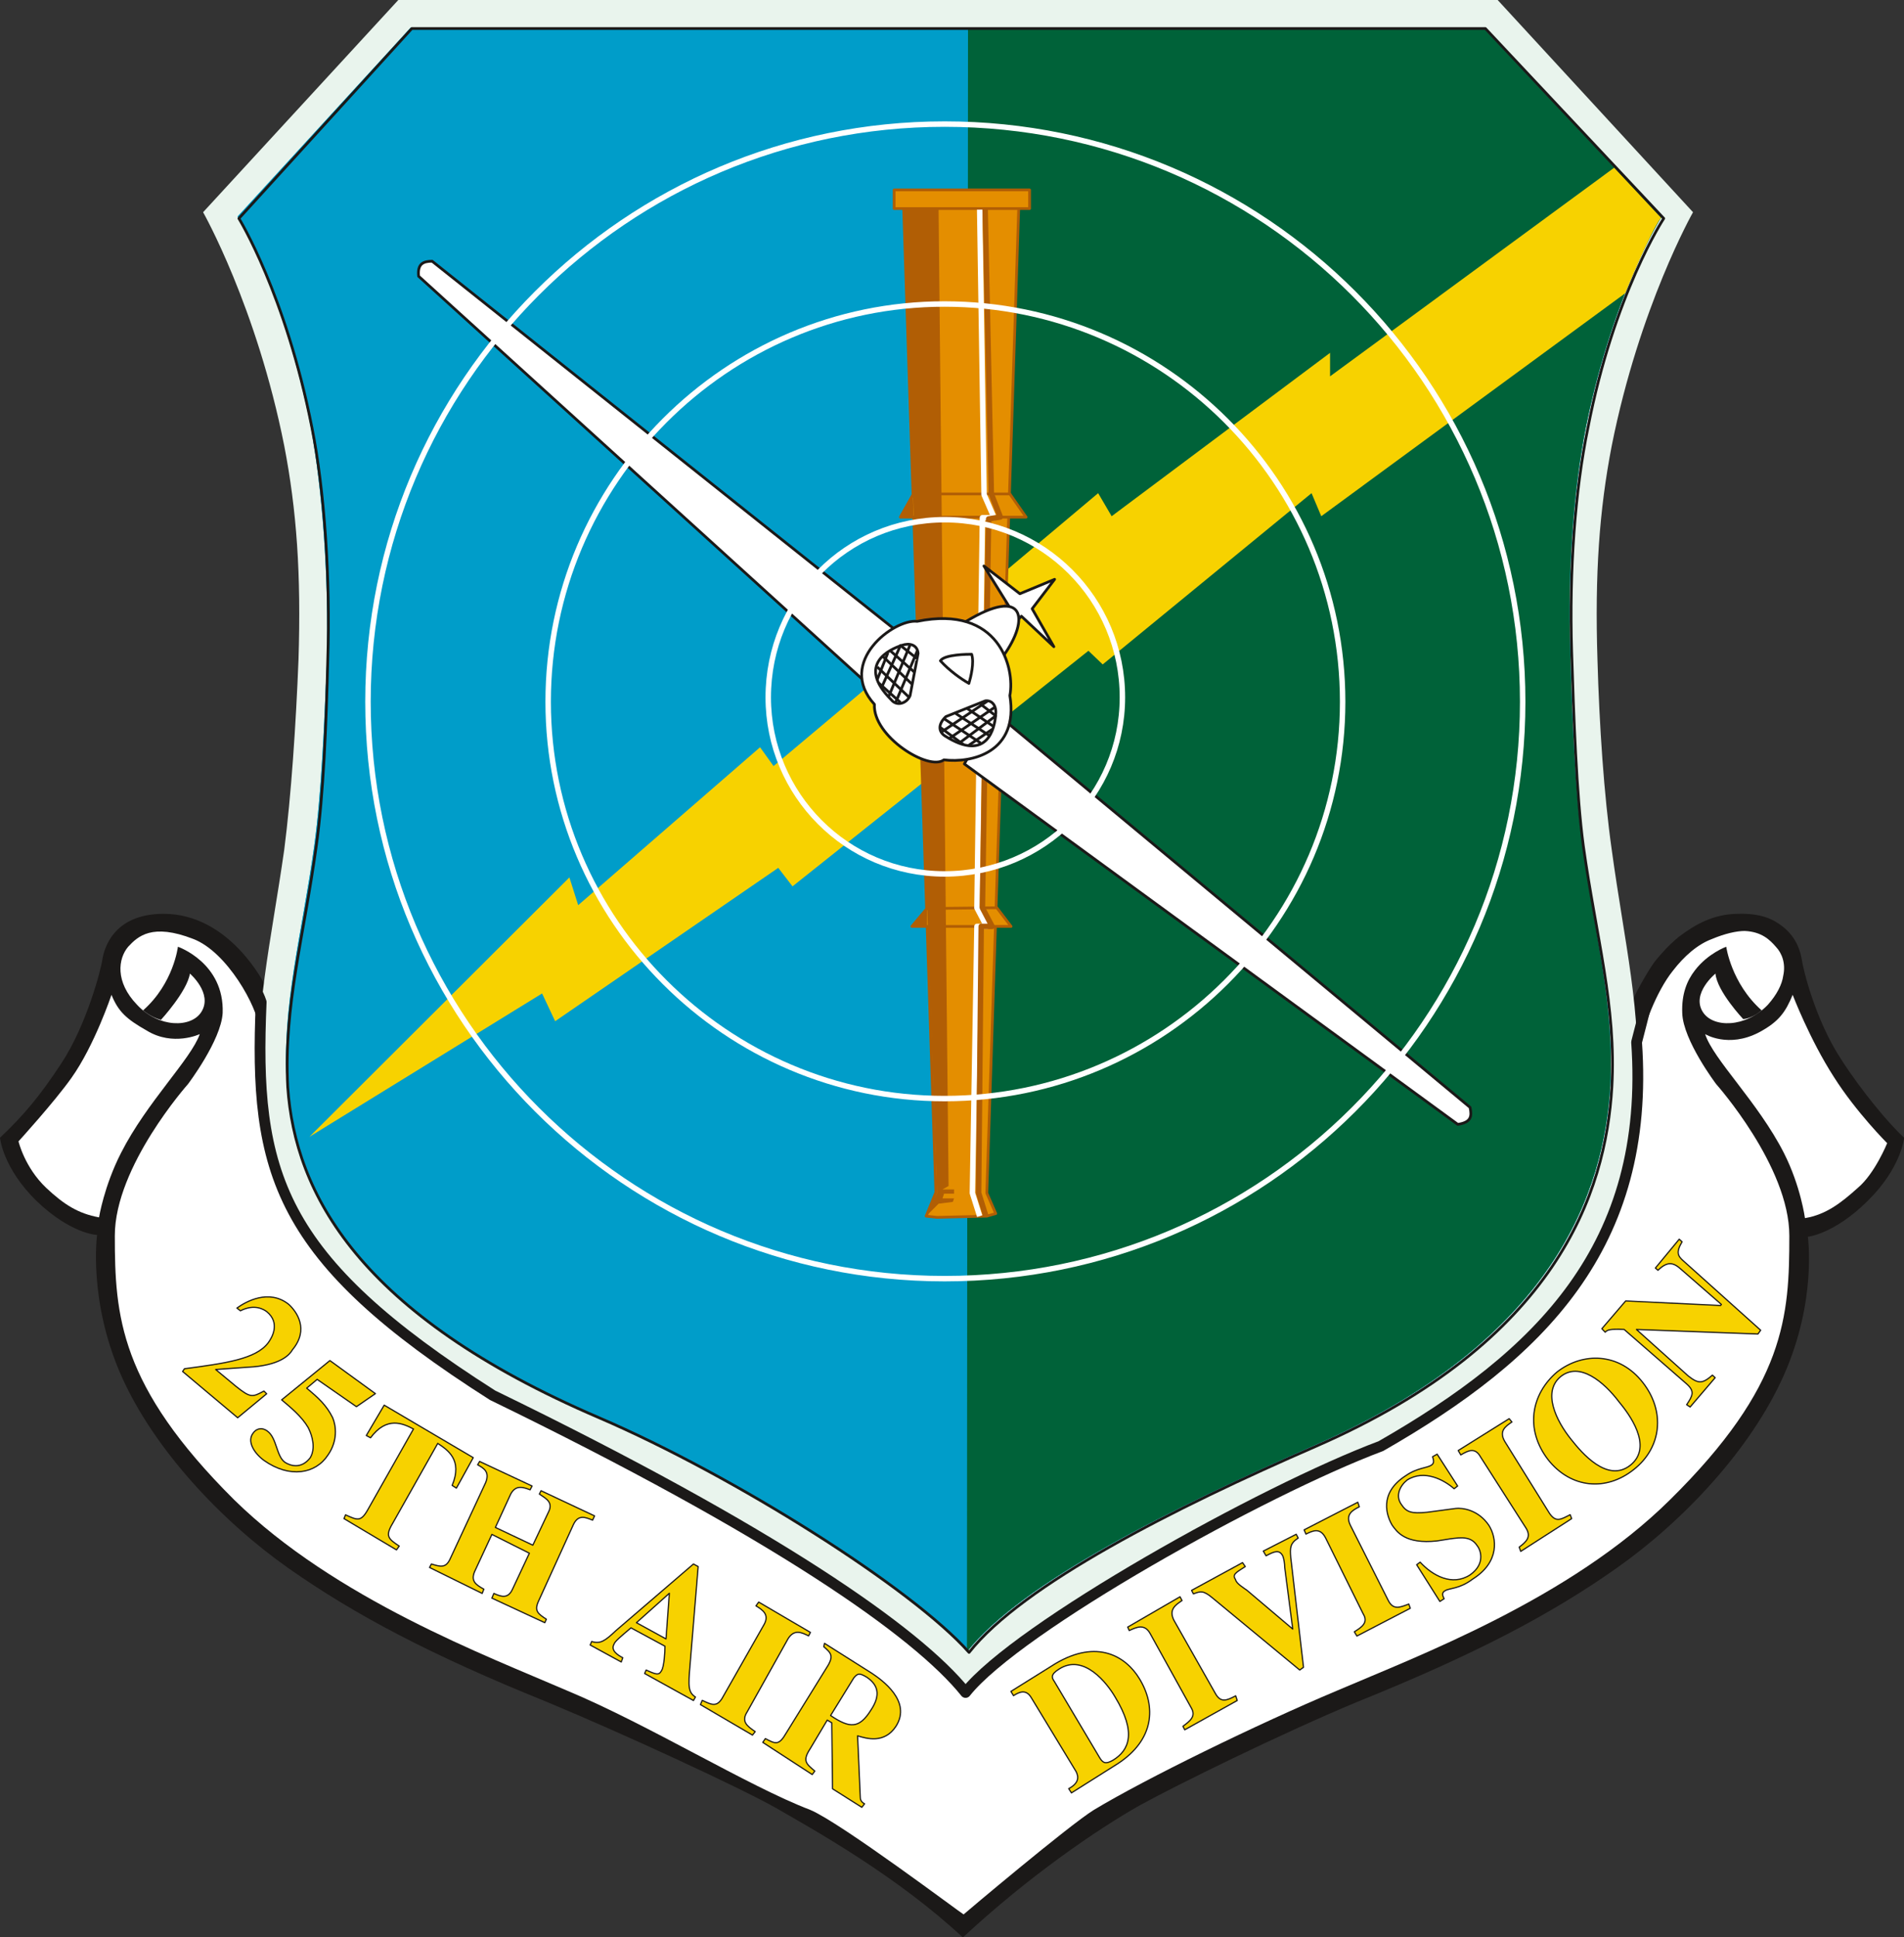 <svg xmlns="http://www.w3.org/2000/svg" xml:space="preserve" width="474.444" height="482.683" fill-rule="evenodd" stroke-linejoin="round" stroke-width="28.222" preserveAspectRatio="xMidYMid" version="1.2" viewBox="0 0 12553 12771"><rect x="0" y="0" width="12553" height="12771" fill="#333333" stroke="none"/><defs class="ClipPathGroup"><clipPath id="a" clipPathUnits="userSpaceOnUse"><path d="M0 0h12553v12771H0z"/></clipPath></defs><g class="SlideGroup"><g class="Slide" clip-path="url(#a)"><g class="Page"><g class="com.sun.star.drawing.ClosedBezierShape"><path fill="none" d="M0 6024h12555v6750H0z" class="BoundingBox"/><path fill="#1B1918" d="M10451 7192c241-345 330-635 330-635s64-127 127-216c43-53 94-111 160-165 107-81 229-152 394-152 147-4 229 35 287 81 102 76 124 183 130 219 7 58 88 398 259 658 134 210 322 434 416 518 0 0-18 198-241 417-221 219-394 236-394 236s61 417-157 910c-219 495-671 970-1105 1275-435 307-940 571-1711 882-495 206-1193 549-1435 683-271 153-729 465-1163 869-434-404-970-703-1240-858-241-135-1005-488-1501-694-770-311-1268-575-1705-882-434-305-887-780-1105-1275-216-493-157-922-157-922s-171-5-399-224C17 7698 0 7500 0 7500c157-148 264-277 403-488 171-259 265-630 272-688 10-59 64-300 404-300 442 0 671 475 671 475s119 330 429 787c640 954 1982 2424 3999 2424 2169 0 3643-1605 4273-2518Z"/></g><g class="com.sun.star.drawing.ClosedBezierShape"><path fill="none" d="M757 6137h11041v6484H757z" class="BoundingBox"/><path fill="#FFF" d="M2613 8064c-604-675-904-1287-904-1287-13-140-211-501-434-587-272-106-366-18-430 51-66 78-88 231 59 383 142 153 358 153 424 46 76-122-76-252-76-252-18 117-191 305-191 305-68-18-117-63-117-63 201-178 229-419 229-419s307 106 295 437c-10 180-229 469-229 469s-482 541-482 999c0 528 30 988 787 1741 665 652 1664 1028 2193 1257 536 223 1194 630 1605 787 201 84 998 684 1011 689 5-5 694-587 859-689 340-205 1074-564 1605-787 534-229 1535-605 2193-1257 764-753 787-1213 787-1741 0-458-482-999-482-999s-219-289-224-469c-5-125 31-214 84-282 86-112 206-155 206-155s33 241 233 419c0 0-58 53-121 58 0 0-173-183-183-300 0 0-160 130-84 252 66 107 282 107 429-46 59-66 94-134 102-193 17-79-8-147-49-190-40-46-94-99-205-104-54 0-130 17-216 53-94 35-183 112-259 211-107 134-196 371-219 505 0 0-358 630-1046 1306-784 774-1993 1603-3580 1603-1633 0-2828-923-3570-1751Z"/></g><g class="com.sun.star.drawing.ClosedBezierShape"><path fill="none" d="M11242 6558h1201v1473h-1201z" class="BoundingBox"/><path fill="#FFF" d="M11819 6558s112 294 272 542c146 231 351 436 351 436s-81 200-193 294c-112 101-211 177-349 200 0 0-28-211-139-430-171-335-466-617-519-783 0 0 152 94 354-11 134-71 177-137 223-248Z"/></g><g class="com.sun.star.drawing.ClosedBezierShape"><path fill="none" d="M122 6558h1196v1469H122z" class="BoundingBox"/><path fill="#FFF" d="M735 6558s-112 335-265 549c-112 158-348 417-348 417s40 171 182 306c118 111 212 170 349 195 0 0 33-206 145-425 170-335 461-617 519-783 0 0-175 83-349-23-134-76-188-125-233-236Z"/></g><g class="com.sun.star.drawing.ClosedBezierShape"><path fill="none" d="M1339 0h9824v11163H1339z" class="BoundingBox"/><path fill="#E9F4ED" d="M2626 0 1339 1399s353 622 535 1540c82 424 112 846 94 1410-17 429-48 894-94 1252-88 617-200 1070-165 1628 41 724 501 1530 2139 2270 925 419 2017 1094 2523 1663 465-564 1499-1064 2416-1475 1646-740 1963-1734 2004-2458 35-558-81-1011-165-1628-51-358-82-823-94-1252-18-564 12-986 94-1410 183-918 536-1540 536-1540L9874 0H2626Z"/></g><g class="com.sun.star.drawing.ClosedBezierShape"><path fill="none" d="M1567 183h9390v10706H1567z" class="BoundingBox"/><path fill="#009DC9" d="M2707 183 1567 1427s307 506 482 1387c76 407 119 989 107 1530-18 417-36 881-84 1229-81 592-216 1052-180 1585 40 694 457 1502 2050 2183 889 381 2058 1118 2434 1547 358-455 1359-952 2287-1359 1587-693 1912-1677 1953-2371 28-533-102-993-183-1585-48-348-71-863-81-1287-18-536 23-1065 104-1472 178-881 500-1387 500-1387L9780 183H2707Z"/></g><g class="com.sun.star.drawing.ClosedBezierShape"><path fill="none" d="M1567 183h9390v10706H1567z" class="BoundingBox"/><path fill="#009DC9" d="M2707 183 1567 1427s307 506 482 1387c76 407 119 989 107 1530-18 417-36 881-84 1229-81 592-216 1052-180 1585 40 694 457 1502 2050 2183 889 381 2058 1118 2434 1547 358-455 1359-952 2287-1359 1587-693 1912-1677 1953-2371 28-533-102-993-183-1585-48-348-71-863-81-1287-18-536 23-1065 104-1472 178-881 500-1387 500-1387L9780 183H2707Z"/></g><g class="com.sun.star.drawing.ClosedBezierShape"><path fill="none" d="M6375 183h4582v10706H6375z" class="BoundingBox"/><path fill="#006239" d="M6375 10888c358-455 1359-952 2287-1359 1588-693 1913-1677 1954-2371 28-533-102-993-183-1585-48-348-71-863-81-1287-18-536 22-1065 104-1472 178-881 500-1387 500-1387L9779 183H6382l-7 10705Z"/></g><g class="com.sun.star.drawing.ClosedBezierShape"><path fill="none" d="M2040 1105h8912v6390H2040z" class="BoundingBox"/><path fill="#F7D200" d="M10715 1933 8711 3403l-64-152-1377 1129-94-90-1951 1553-94-122-1471 1011-86-183-1534 945 1714-1710 58 183 1199-1041 89 124 2140-1799 89 152 1440-1077v155l1874-1376 308 330c-76 104-236 498-236 498Z"/></g><g fill="none" class="com.sun.star.drawing.ClosedBezierShape"><path d="M1563 179h9419v10730H1563z" class="BoundingBox"/><path stroke="#1B1918" stroke-linejoin="miter" stroke-width="18" d="M2715 188 1575 1440s309 500 482 1381c81 405 122 995 104 1528-10 419-28 889-76 1229-81 595-216 1052-188 1588 48 698 465 1499 2053 2180 892 384 2063 1123 2439 1547 353-447 1351-952 2287-1359 1587-693 1910-1670 1951-2368 30-536-105-993-188-1588-46-340-64-863-77-1280-17-541 23-1072 107-1477 170-881 500-1381 500-1381L9793 188H2715Z"/></g><g class="com.sun.star.drawing.PolyPolygonShape"><path fill="none" d="M5944 1248h787v6788h-787z" class="BoundingBox"/><path fill="#E48E00" d="m6106 8017 64-157-216-6603h766l-214 6608 59 135-59 17-328 8-72-8Z"/><path fill="none" stroke="#B15E05" stroke-linejoin="miter" stroke-width="18" d="m6106 8017 64-157-216-6603h766l-214 6608 59 135-59 17-328 8-72-8Z"/></g><g class="com.sun.star.drawing.PolyPolygonShape"><path fill="none" d="M5886 1243h912v142h-912z" class="BoundingBox"/><path fill="#E48E00" d="M6788 1375v-123h-893v123h893Z"/><path fill="none" stroke="#B15E05" stroke-linejoin="miter" stroke-width="18" d="M6788 1375v-123h-893v123h893Z"/></g><g class="com.sun.star.drawing.PolyPolygonShape"><path fill="none" d="M5992 5974h694v144h-694z" class="BoundingBox"/><path fill="#E48E00" d="m6111 5989-99 118h654l-94-123-461 5Z"/><path fill="none" stroke="#B15E05" stroke-linejoin="miter" stroke-width="18" d="m6111 5989-99 118h654l-94-123-461 5Z"/></g><g class="com.sun.star.drawing.PolyPolygonShape"><path fill="none" d="M5920 3247h864v172h-864z" class="BoundingBox"/><path fill="#E48E00" d="M6022 3256h636l107 153h-829l86-153Z"/><path fill="none" stroke="#B15E05" stroke-linejoin="miter" stroke-width="18" d="M6022 3256h636l107 153h-829l86-153Z"/></g><g class="com.sun.star.drawing.PolyPolygonShape"><path fill="none" d="M5954 1374h337v6645h-337z" class="BoundingBox"/><path fill="#B15E05" d="m5954 1374 224 6490-72 153 82-82 94-12 8-23h-76l10-31h66v-28h-76l40-23-66-6444h-234Z"/></g><g fill="none" class="com.sun.star.drawing.PolyLineShape"><path d="M6392 1381h191v6643h-191z" class="BoundingBox"/><path stroke="#FFF" stroke-linejoin="miter" stroke-width="36" d="m6459 1382 29 1879 66 152h-77l-36 2572 64 122h-64l-30 1758 48 152"/></g><g class="com.sun.star.drawing.PolyPolygonShape"><path fill="none" d="M5936 3256h88v154h-88z" class="BoundingBox"/><path fill="#B15E05" d="m6018 3256-82 153h87l-5-153Z"/></g><g fill="none" class="com.sun.star.drawing.PolyLineShape"><path d="M6433 1373h188v6651h-188z" class="BoundingBox"/><path stroke="#B15E05" stroke-linejoin="miter" stroke-width="36" d="m6495 1374 41 1882 59 152-77 13-41 2564 64 122h-72l-17 1757 48 153"/></g><g class="com.sun.star.drawing.PolyPolygonShape"><path fill="none" d="M6012 5993h102v115h-102z" class="BoundingBox"/><path fill="#B15E05" d="m6112 5994-100 113h100v-113Z"/></g><g class="com.sun.star.drawing.ClosedBezierShape"><path fill="none" d="M2750 1713h3314v2827H2750z" class="BoundingBox"/><path fill="#FFF" d="m2849 1722 3199 2546-308 259-2980-2706c-9-82 31-99 89-99Z"/><path fill="none" stroke="#1B1918" stroke-linejoin="miter" stroke-width="18" d="m2849 1722 3199 2546-308 259-2980-2706c-9-82 31-99 89-99Z"/></g><g class="com.sun.star.drawing.ClosedBezierShape"><path fill="none" d="M6346 4677h3362v2746H6346z" class="BoundingBox"/><path fill="#FFF" d="M9692 7300 6553 4691l-195 345 3253 2376c89-13 94-54 81-112Z"/><path fill="none" stroke="#1B1918" stroke-linejoin="miter" stroke-width="18" d="M9692 7300 6553 4691l-195 345 3253 2376c89-13 94-54 81-112Z"/></g><g class="com.sun.star.drawing.PolyPolygonShape"><path fill="none" d="M6453 3693h534v619h-534z" class="BoundingBox"/><path fill="#FFF" d="m6487 3731 166 267-46 33 76 84 51-53 214 201-143-250 148-194-229 95-237-183Z"/><path fill="none" stroke="#1B1918" stroke-linejoin="miter" stroke-width="18" d="m6487 3731 166 267-46 33 76 84 51-53 214 201-143-250 148-194-229 95-237-183Z"/></g><g class="com.sun.star.drawing.ClosedBezierShape"><path fill="none" d="M6355 3986h372v350h-372z" class="BoundingBox"/><path fill="#FFF" d="m6370 4096 247 225c171-238 143-460-247-225Z"/><path fill="none" stroke="#1B1918" stroke-linejoin="miter" stroke-width="18" d="m6370 4096 247 225c171-238 143-460-247-225Z"/></g><g class="com.sun.star.drawing.ClosedBezierShape"><path fill="none" d="M5671 4069h1006v966H5671z" class="BoundingBox"/><path fill="#FFF" d="M6047 4096c-152-18-535 269-282 547-12 211 358 442 458 366 183 23 496-48 435-424 35-179-69-600-611-489Z"/><path fill="none" stroke="#1B1918" stroke-linejoin="miter" stroke-width="18" d="M6047 4096c-152-18-535 269-282 547-12 211 358 442 458 366 183 23 496-48 435-424 35-179-69-600-611-489Z"/></g><g class="com.sun.star.drawing.ClosedBezierShape"><path fill="none" d="M5764 4238h300v411h-300z" class="BoundingBox"/><path fill="#FFF" d="M5946 4254c-77 25-305 125-69 360 35 43 100 25 123-28l53-279c-5-58-58-70-107-53Z"/><path fill="none" stroke="#1B1918" stroke-linejoin="miter" stroke-width="18" d="M5946 4254c-77 25-305 125-69 360 35 43 100 25 123-28l53-279c-5-58-58-70-107-53Z"/></g><g class="com.sun.star.drawing.ClosedBezierShape"><path fill="none" d="M6188 4303h235v217h-235z" class="BoundingBox"/><path fill="#FFF" d="M6200 4356c27-43 183-43 206-43 18 54-5 149-18 192-53-30-130-85-188-149Z"/><path fill="none" stroke="#1B1918" stroke-linejoin="miter" stroke-width="18" d="M6200 4356c27-43 183-43 206-43 18 54-5 149-18 192-53-30-130-85-188-149Z"/></g><g class="com.sun.star.drawing.PolyPolygonShape"><path fill="none" d="M5811 4255h239v280h-239z" class="BoundingBox"/><path fill="#FFF" d="m6049 4344-112-89-125 278 237-189Z"/></g><g fill="none" class="com.sun.star.drawing.PolyLineShape"><path d="M5803 4240h253v298h-253z" class="BoundingBox"/><path stroke="#1B1918" stroke-linejoin="miter" stroke-width="18" d="m6049 4344-112-89-125 278"/></g><g class="com.sun.star.drawing.PolyPolygonShape"><path fill="none" d="M5870 4290h162v144h-162z" class="BoundingBox"/></g><g fill="none" class="com.sun.star.drawing.LineShape"><path d="M5864 4283h174v158h-174z" class="BoundingBox"/><path stroke="#1B1918" stroke-linejoin="miter" stroke-width="18" d="m5870 4290 161 143"/></g><g class="com.sun.star.drawing.PolyPolygonShape"><path fill="none" d="M5819 4326h195v185h-195z" class="BoundingBox"/></g><g fill="none" class="com.sun.star.drawing.LineShape"><path d="M5812 4319h209v199h-209z" class="BoundingBox"/><path stroke="#1B1918" stroke-linejoin="miter" stroke-width="18" d="m5819 4326 194 184"/></g><g class="com.sun.star.drawing.PolyPolygonShape"><path fill="none" d="M5784 4397h213v203h-213z" class="BoundingBox"/></g><g fill="none" class="com.sun.star.drawing.LineShape"><path d="M5777 4390h227v217h-227z" class="BoundingBox"/><path stroke="#1B1918" stroke-linejoin="miter" stroke-width="18" d="m5784 4397 212 202"/></g><g class="com.sun.star.drawing.PolyPolygonShape"><path fill="none" d="M5794 4503h144v129h-144z" class="BoundingBox"/></g><g fill="none" class="com.sun.star.drawing.LineShape"><path d="M5787 4496h158v143h-158z" class="BoundingBox"/><path stroke="#1B1918" stroke-linejoin="miter" stroke-width="18" d="m5794 4503 143 128"/></g><g class="com.sun.star.drawing.PolyPolygonShape"><path fill="none" d="M5860 4249h142v342h-142z" class="BoundingBox"/></g><g fill="none" class="com.sun.star.drawing.LineShape"><path d="M5851 4245h160v350h-160z" class="BoundingBox"/><path stroke="#1B1918" stroke-linejoin="miter" stroke-width="18" d="m6001 4249-141 341"/></g><g class="com.sun.star.drawing.PolyPolygonShape"><path fill="none" d="M5905 4290h144v342h-144z" class="BoundingBox"/></g><g fill="none" class="com.sun.star.drawing.LineShape"><path d="M5896 4286h162v350h-162z" class="BoundingBox"/><path stroke="#1B1918" stroke-linejoin="miter" stroke-width="18" d="m6048 4290-143 341"/></g><g class="com.sun.star.drawing.PolyPolygonShape"><path fill="none" d="M5784 4303h71v177h-71z" class="BoundingBox"/></g><g fill="none" class="com.sun.star.drawing.LineShape"><path d="M5775 4299h89v185h-89z" class="BoundingBox"/><path stroke="#1B1918" stroke-linejoin="miter" stroke-width="18" d="m5854 4303-70 176"/></g><g class="com.sun.star.drawing.ClosedBezierShape"><path fill="none" d="M6187 4610h389v317h-389z" class="BoundingBox"/><path fill="#FFF" d="M6564 4714c-5 77-50 319-336 136-45-31-40-81 8-126l260-104c51-6 76 41 68 94Z"/><path fill="none" stroke="#1B1918" stroke-linejoin="miter" stroke-width="18" d="M6564 4714c-5 77-50 319-336 136-45-31-40-81 8-126l260-104c51-6 76 41 68 94Z"/></g><g class="com.sun.star.drawing.PolyPolygonShape"><path fill="none" d="M6325 4638h241v262h-241z" class="BoundingBox"/><path fill="#FFF" d="m6460 4638 105 81-240 179 135-260Z"/></g><g fill="none" class="com.sun.star.drawing.PolyLineShape"><path d="M6319 4630h262v277h-262z" class="BoundingBox"/><path stroke="#1B1918" stroke-linejoin="miter" stroke-width="18" d="m6460 4638 105 81-240 179"/></g><g class="com.sun.star.drawing.PolyPolygonShape"><path fill="none" d="M6370 4666h177v121h-177z" class="BoundingBox"/></g><g fill="none" class="com.sun.star.drawing.LineShape"><path d="M6364 4658h189v137h-189z" class="BoundingBox"/><path stroke="#1B1918" stroke-linejoin="miter" stroke-width="18" d="m6546 4786-176-120"/></g><g class="com.sun.star.drawing.PolyPolygonShape"><path fill="none" d="M6299 4702h226v149h-226z" class="BoundingBox"/></g><g fill="none" class="com.sun.star.drawing.LineShape"><path d="M6294 4694h236v165h-236z" class="BoundingBox"/><path stroke="#1B1918" stroke-linejoin="miter" stroke-width="18" d="m6524 4850-225-148"/></g><g class="com.sun.star.drawing.PolyPolygonShape"><path fill="none" d="M6223 4737h243v162h-243z" class="BoundingBox"/></g><g fill="none" class="com.sun.star.drawing.LineShape"><path d="M6218 4729h253v178h-253z" class="BoundingBox"/><path stroke="#1B1918" stroke-linejoin="miter" stroke-width="18" d="m6465 4898-242-161"/></g><g class="com.sun.star.drawing.PolyPolygonShape"><path fill="none" d="M6200 4796h154v114h-154z" class="BoundingBox"/></g><g fill="none" class="com.sun.star.drawing.LineShape"><path d="M6194 4788h166v130h-166z" class="BoundingBox"/><path stroke="#1B1918" stroke-linejoin="miter" stroke-width="18" d="m6353 4909-153-113"/></g><g class="com.sun.star.drawing.PolyPolygonShape"><path fill="none" d="M6259 4661h302v208h-302z" class="BoundingBox"/></g><g fill="none" class="com.sun.star.drawing.LineShape"><path d="M6253 4653h314v224h-314z" class="BoundingBox"/><path stroke="#1B1918" stroke-linejoin="miter" stroke-width="18" d="m6560 4661-301 207"/></g><g class="com.sun.star.drawing.PolyPolygonShape"><path fill="none" d="M6205 4620h309v208h-309z" class="BoundingBox"/></g><g fill="none" class="com.sun.star.drawing.LineShape"><path d="M6199 4612h321v224h-321z" class="BoundingBox"/><path stroke="#1B1918" stroke-linejoin="miter" stroke-width="18" d="m6513 4620-308 207"/></g><g class="com.sun.star.drawing.PolyPolygonShape"><path fill="none" d="M6383 4808h159v109h-159z" class="BoundingBox"/></g><g fill="none" class="com.sun.star.drawing.LineShape"><path d="M6377 4800h171v125h-171z" class="BoundingBox"/><path stroke="#1B1918" stroke-linejoin="miter" stroke-width="18" d="m6541 4808-158 108"/></g><g fill="none" class="com.sun.star.drawing.ClosedBezierShape"><path d="M2407 800h7651v7648H2407z" class="BoundingBox"/><path stroke="#FFF" stroke-linejoin="miter" stroke-width="36" d="M6228 8429c2107 0 3811-1704 3811-3803 0-2104-1704-3808-3811-3808-2098 0-3802 1704-3802 3808 0 2099 1704 3803 3802 3803Z"/></g><g fill="none" class="com.sun.star.drawing.ClosedBezierShape"><path d="M3596 1986h5275v5275H3596z" class="BoundingBox"/><path stroke="#FFF" stroke-linejoin="miter" stroke-width="36" d="M6227 7242c1449 0 2625-1176 2625-2616 0-1446-1176-2622-2625-2622-1437 0-2613 1176-2613 2622 0 1440 1176 2616 2613 2616Z"/></g><g fill="none" class="com.sun.star.drawing.ClosedBezierShape"><path d="M5047 3408h2372v2372H5047z" class="BoundingBox"/><path stroke="#FFF" stroke-linejoin="miter" stroke-width="36" d="M6228 5761c649 0 1172-523 1172-1164 0-648-523-1171-1172-1171-645 0-1163 523-1163 1171 0 641 518 1164 1163 1164Z"/></g><g fill="none" class="com.sun.star.drawing.OpenBezierShape"><path d="M1625 6453h9278v4763H1625z" class="BoundingBox"/><path stroke="#1B1918" stroke-linejoin="miter" stroke-width="71" d="M1656 6472s48 76 66 134c-49 1124 104 1688 1526 2592 1852 900 2799 1560 3118 1959 340-429 1963-1334 2738-1624 1046-599 1780-1316 1686-2663 49-188 77-305 77-305"/></g><g class="com.sun.star.drawing.ClosedBezierShape"><path fill="none" d="M1198 8545h791v808h-791z" class="BoundingBox"/><path fill="#F7D200" d="m1567 9346-363-305 12-18c269-36 471-63 552-171 23-31 84-130-10-206-18-13-79-53-173-5l-23-18c59-43 211-128 341-25 53 48 137 165 25 300-17 30-71 95-254 112l-252 18 135 112c95 76 107 71 183 30l18 18-191 158Z"/><path fill="none" stroke="#1B1918" stroke-linejoin="miter" stroke-width="8" d="m1567 9346-363-305 12-18c269-36 471-63 552-171 23-31 84-130-10-206-18-13-79-53-173-5l-23-18c59-43 211-128 341-25 53 48 137 165 25 300-17 30-71 95-254 112l-252 18 135 112c95 76 107 71 183 30l18 18-191 158Z"/></g><g class="com.sun.star.drawing.ClosedBezierShape"><path fill="none" d="M1649 8963h834v745h-834z" class="BoundingBox"/><path fill="#F7D200" d="M2022 9151c77 64 130 112 171 194 23 54 35 153-31 247-81 124-252 155-422 35-71-53-111-129-71-180 17-25 53-43 94-13 63 46 58 165 116 206 36 23 107 46 166-30 36-59 17-140-13-199-41-71-112-130-175-183l318-259 300 218-125 86-259-180-69 58Z"/><path fill="none" stroke="#1B1918" stroke-linejoin="miter" stroke-width="8" d="M2022 9151c77 64 130 112 171 194 23 54 35 153-31 247-81 124-252 155-422 35-71-53-111-129-71-180 17-25 53-43 94-13 63 46 58 165 116 206 36 23 107 46 166-30 36-59 17-140-13-199-41-71-112-130-175-183l318-259 300 218-125 86-259-180-69 58Z"/></g><g class="com.sun.star.drawing.ClosedBezierShape"><path fill="none" d="M2263 9257h864v967h-864z" class="BoundingBox"/><path fill="#F7D200" d="m2614 10217-346-206 10-25c78 35 101 48 147-34l301-532c-69-36-176-86-283 58l-28-15 118-200 587 346-111 201-28-18c71-170-31-234-95-277l-300 532c-48 81-23 99 46 145l-18 25Z"/><path fill="none" stroke="#1B1918" stroke-linejoin="miter" stroke-width="8" d="m2614 10217-346-206 10-25c78 35 101 48 147-34l301-532c-69-36-176-86-283 58l-28-15 118-200 587 346-111 201-28-18c71-170-31-234-95-277l-300 532c-48 81-23 99 46 145l-18 25Z"/></g><g class="com.sun.star.drawing.ClosedBezierShape"><path fill="none" d="M2826 9628h1101v1076H2826z" class="BoundingBox"/><path fill="#F7D200" d="m3592 10697-349-162 13-31c50 23 94 36 123-28l111-237-247-124-112 241c-30 66 5 90 59 120l-11 28-347-171 12-23c59 18 94 28 122-30l236-507c28-71-12-94-53-117l13-22 346 162-13 25c-45-17-94-35-128 28l-101 220 247 117 102-216c35-66-13-90-59-121l11-22 353 166-13 28c-46-18-94-41-127 30l-231 507c-28 63 0 81 53 116l-10 23Z"/><path fill="none" stroke="#1B1918" stroke-linejoin="miter" stroke-width="8" d="m3592 10697-349-162 13-31c50 23 94 36 123-28l111-237-247-124-112 241c-30 66 5 90 59 120l-11 28-347-171 12-23c59 18 94 28 122-30l236-507c28-71-12-94-53-117l13-22 346 162-13 25c-45-17-94-35-128 28l-101 220 247 117 102-216c35-66-13-90-59-121l11-22 353 166-13 28c-46-18-94-41-127 30l-231 507c-28 63 0 81 53 116l-10 23Z"/></g><g class="com.sun.star.drawing.ClosedBezierShape"><path fill="none" d="M3885 10305h724v912h-724z" class="BoundingBox"/><path fill="#F7D200" d="m4572 11210-322-178 10-23c66 30 84 36 101 5 18-28 23-122 23-162l-224-121c-71 60-107 90-112 108-23 40 23 71 58 89l-10 28-205-112 10-23c58 18 89-5 160-72l511-439 31 17-54 654c-12 135-12 175 36 206l-13 23Z"/><path fill="none" stroke="#1B1918" stroke-linejoin="miter" stroke-width="8" d="m4572 11210-322-178 10-23c66 30 84 36 101 5 18-28 23-122 23-162l-224-121c-71 60-107 90-112 108-23 40 23 71 58 89l-10 28-205-112 10-23c58 18 89-5 160-72l511-439 31 17-54 654c-12 135-12 175 36 206l-13 23Z"/></g><g class="com.sun.star.drawing.PolyPolygonShape"><path fill="none" d="M4189 10493h230v319h-230z" class="BoundingBox"/><path fill="#FFF" d="m4391 10804 22-301-217 194 195 107Z"/><path fill="none" stroke="#1B1918" stroke-linejoin="miter" stroke-width="8" d="m4391 10804 22-301-217 194 195 107Z"/></g><g class="com.sun.star.drawing.ClosedBezierShape"><path fill="none" d="M4612 10555h738v890h-738z" class="BoundingBox"/><path fill="#F7D200" d="m4961 11438-343-201 12-28c59 28 94 46 130-12l278-489c35-64-8-94-54-122l18-25 341 200-12 23c-46-23-94-46-135 18l-270 483c-41 64 0 94 53 130l-18 23Z"/><path fill="none" stroke="#1B1918" stroke-linejoin="miter" stroke-width="8" d="m4961 11438-343-201 12-28c59 28 94 46 130-12l278-489c35-64-8-94-54-122l18-25 341 200-12 23c-46-23-94-46-135 18l-270 483c-41 64 0 94 53 130l-18 23Z"/></g><g class="com.sun.star.drawing.ClosedBezierShape"><path fill="none" d="M5023 10826h920v1095h-920z" class="BoundingBox"/><path fill="#F7D200" d="m5682 11914-193-122-5-435-30-18-112 188c-53 81-28 99 30 148l-17 23-326-212 17-25c66 35 89 48 137-36l266-430c53-81 28-99-18-140l5-22 313 198c64 43 264 183 158 349-76 116-193 81-253 63l18 408c0 22 18 35 28 40l-18 23Z"/><path fill="none" stroke="#1B1918" stroke-linejoin="miter" stroke-width="8" d="m5682 11914-193-122-5-435-30-18-112 188c-53 81-28 99 30 148l-17 23-326-212 17-25c66 35 89 48 137-36l266-430c53-81 28-99-18-140l5-22 313 198c64 43 264 183 158 349-76 116-193 81-253 63l18 408c0 22 18 35 28 40l-18 23Z"/></g><g class="com.sun.star.drawing.ClosedBezierShape"><path fill="none" d="M5470 11032h318v343h-318z" class="BoundingBox"/><path fill="#FFF" d="M5476 11309c125 84 188 89 266-36 66-99 48-166-28-217-50-30-60-24-85 5l-153 248Z"/><path fill="none" stroke="#1B1918" stroke-linejoin="miter" stroke-width="8" d="M5476 11309c125 84 188 89 266-36 66-99 48-166-28-217-50-30-60-24-85 5l-153 248Z"/></g><g class="com.sun.star.drawing.ClosedBezierShape"><path fill="none" d="M6659 10883h926v943h-926z" class="BoundingBox"/><path fill="#F7D200" d="M7046 11791c67-36 67-76 49-112l-296-488c-35-59-81-36-117-13l-17-28 293-183c276-164 465-48 554 99 112 183 99 402-142 560l-306 193-18-28Z"/><path fill="none" stroke="#1B1918" stroke-linejoin="miter" stroke-width="8" d="M7046 11791c67-36 67-76 49-112l-296-488c-35-59-81-36-117-13l-17-28 293-183c276-164 465-48 554 99 112 183 99 402-142 560l-306 193-18-28Z"/></g><g class="com.sun.star.drawing.ClosedBezierShape"><path fill="none" d="M6934 10969h511v657h-511z" class="BoundingBox"/><path fill="#FFF" d="M7247 11582c23 40 41 50 90 22 109-66 157-183 15-417-52-90-207-290-370-184-58 36-47 58-31 81l296 498Z"/><path fill="none" stroke="#1B1918" stroke-linejoin="miter" stroke-width="8" d="M7247 11582c23 40 41 50 90 22 109-66 157-183 15-417-52-90-207-290-370-184-58 36-47 58-31 81l296 498Z"/></g><g class="com.sun.star.drawing.ClosedBezierShape"><path fill="none" d="M7429 10520h734v890h-734z" class="BoundingBox"/><path fill="#F7D200" d="m8157 11210-346 193-12-23c48-36 89-66 53-125l-270-488c-36-64-89-41-137-18l-10-23 345-200 13 25c-41 28-89 58-54 129l273 482c36 66 76 48 135 17l10 31Z"/><path fill="none" stroke="#1B1918" stroke-linejoin="miter" stroke-width="8" d="m8157 11210-346 193-12-23c48-36 89-66 53-125l-270-488c-36-64-89-41-137-18l-10-23 345-200 13 25c-41 28-89 58-54 129l273 482c36 66 76 48 135 17l10 31Z"/></g><g class="com.sun.star.drawing.ClosedBezierShape"><path fill="none" d="M7850 10108h750v908h-750z" class="BoundingBox"/><path fill="#F7D200" d="M8559 10139c-54 35-54 63-49 129l84 723-25 18-576-476c-59-49-77-44-125-26l-12-23 336-183 18 26c-64 41-87 53-64 86 5 26 53 54 76 71l301 255-53-407c0-23-5-58-13-76-23-41-52-31-110 0l-18-31 217-111 13 25Z"/><path fill="none" stroke="#1B1918" stroke-linejoin="miter" stroke-width="8" d="M8559 10139c-54 35-54 63-49 129l84 723-25 18-576-476c-59-49-77-44-125-26l-12-23 336-183 18 26c-64 41-87 53-64 86 5 26 53 54 76 71l301 255-53-407c0-23-5-58-13-76-23-41-52-31-110 0l-18-31 217-111 13 25Z"/></g><g class="com.sun.star.drawing.ClosedBezierShape"><path fill="none" d="M8592 9897h712v895h-712z" class="BoundingBox"/><path fill="#F7D200" d="m9298 10602-352 183-17-28c50-31 94-61 58-119l-247-499c-36-71-84-49-130-26l-12-28 354-182 10 30c-46 23-94 51-59 122l250 496c33 64 76 46 135 23l10 28Z"/><path fill="none" stroke="#1B1918" stroke-linejoin="miter" stroke-width="8" d="m9298 10602-352 183-17-28c50-31 94-61 58-119l-247-499c-36-71-84-49-130-26l-12-28 354-182 10 30c-46 23-94 51-59 122l250 496c33 64 76 46 135 23l10 28Z"/></g><g class="com.sun.star.drawing.ClosedBezierShape"><path fill="none" d="M9137 9580h722v984h-722z" class="BoundingBox"/><path fill="#F7D200" d="M9587 9814c-66-58-196-129-309-58-45 35-81 101-40 160 35 53 66 63 171 53l188-25c43-5 148 7 219 111 54 85 71 243-106 354-88 67-154 59-182 77-25 12-17 35-7 53l-28 18-153-242 23-17c82 89 211 160 329 84 112-79 61-178 48-191-40-63-100-58-184-46l-81 13c-212 23-265-61-296-103-35-58-93-210 89-327 77-54 141-49 171-71 18-13 13-31 6-54l30-17 135 210-23 18Z"/><path fill="none" stroke="#1B1918" stroke-linejoin="miter" stroke-width="8" d="M9587 9814c-66-58-196-129-309-58-45 35-81 101-40 160 35 53 66 63 171 53l188-25c43-5 148 7 219 111 54 85 71 243-106 354-88 67-154 59-182 77-25 12-17 35-7 53l-28 18-153-242 23-17c82 89 211 160 329 84 112-79 61-178 48-191-40-63-100-58-184-46l-81 13c-212 23-265-61-296-103-35-58-93-210 89-327 77-54 141-49 171-71 18-13 13-31 6-54l30-17 135 210-23 18Z"/></g><g class="com.sun.star.drawing.ClosedBezierShape"><path fill="none" d="M9608 9346h760v889h-760z" class="BoundingBox"/><path fill="#F7D200" d="m10362 10011-336 216-10-28c46-35 81-66 46-124l-301-471c-36-65-81-42-130-13l-17-29 336-210 18 22c-41 28-89 59-46 130l293 471c43 64 76 41 137 10l10 26Z"/><path fill="none" stroke="#1B1918" stroke-linejoin="miter" stroke-width="8" d="m10362 10011-336 216-10-28c46-35 81-66 46-124l-301-471c-36-65-81-42-130-13l-17-29 336-210 18 22c-41 28-89 59-46 130l293 471c43 64 76 41 137 10l10 26Z"/></g><g class="com.sun.star.drawing.ClosedBezierShape"><path fill="none" d="M10107 8949h826v839h-826z" class="BoundingBox"/><path fill="#F7D200" d="M10832 9115c147 189 124 426-59 571-184 148-417 125-566-63-156-202-111-435 59-579 171-133 412-128 566 71Z"/><path fill="none" stroke="#1B1918" stroke-linejoin="miter" stroke-width="8" d="M10832 9115c147 189 124 426-59 571-184 148-417 125-566-63-156-202-111-435 59-579 171-133 412-128 566 71Z"/></g><g class="com.sun.star.drawing.ClosedBezierShape"><path fill="none" d="M10227 9036h592v665h-592z" class="BoundingBox"/><path fill="#FFF" d="M10361 9492c66 83 237 288 389 166 153-124-13-341-76-417-99-131-260-267-385-166-120 99-33 288 72 417Z"/><path fill="none" stroke="#1B1918" stroke-linejoin="miter" stroke-width="8" d="M10361 9492c66 83 237 288 389 166 153-124-13-341-76-417-99-131-260-267-385-166-120 99-33 288 72 417Z"/></g><g class="com.sun.star.drawing.ClosedBezierShape"><path fill="none" d="M10555 8163h1060v1119h-1060z" class="BoundingBox"/><path fill="#F7D200" d="M11120 9260c41-61 54-89 0-137l-412-359c-102-5-112 5-125 18l-22-23 157-183 626 30 5-7-264-230c-50-46-90-58-154 5l-17-15 157-190 19 17c-42 71-29 94 13 130l505 453-18 25-801-30 341 306c67 53 94 53 160-5l18 17-165 193-23-15Z"/><path fill="none" stroke="#1B1918" stroke-linejoin="miter" stroke-width="8" d="M11120 9260c41-61 54-89 0-137l-412-359c-102-5-112 5-125 18l-22-23 157-183 626 30 5-7-264-230c-50-46-90-58-154 5l-17-15 157-190 19 17c-42 71-29 94 13 130l505 453-18 25-801-30 341 306c67 53 94 53 160-5l18 17-165 193-23-15Z"/></g></g></g></g></svg>
